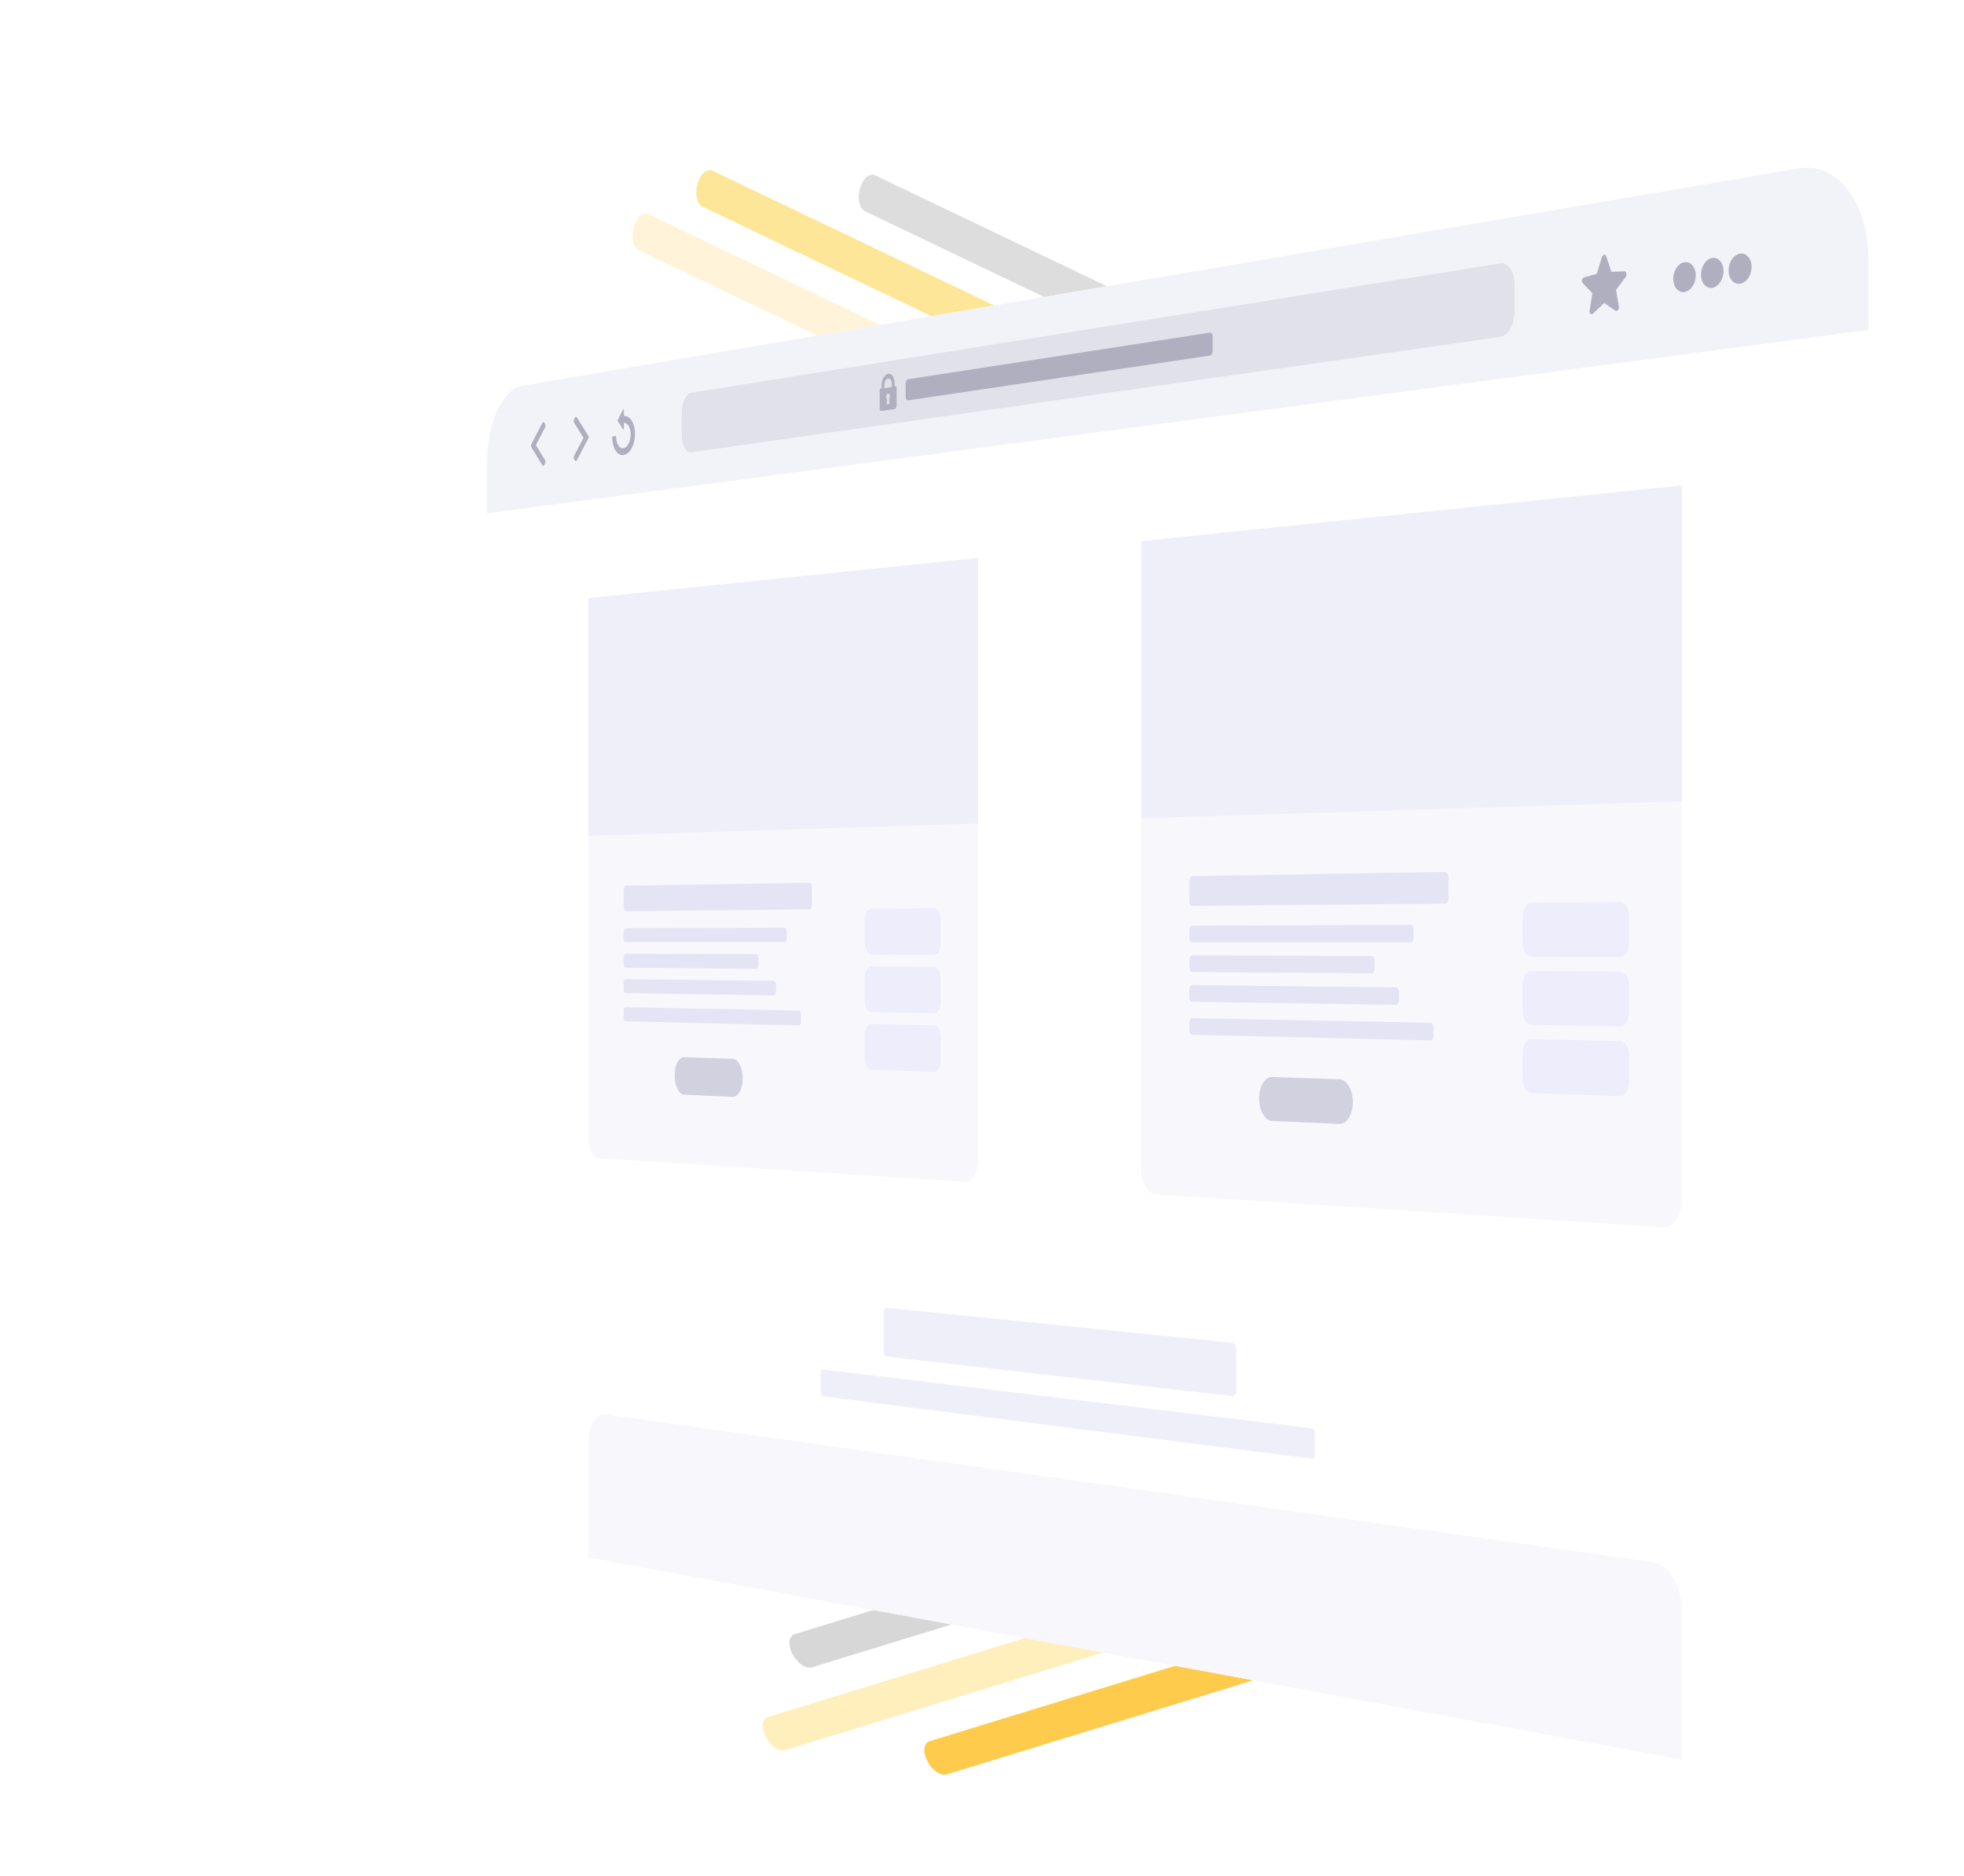 <svg xmlns="http://www.w3.org/2000/svg" viewBox="0 0 523.5 500"><defs><filter id="A"><feGaussianBlur stdDeviation="7" in="SourceAlpha"/><feOffset/><feComponentTransfer><feFuncA type="linear" slope="0.3"/></feComponentTransfer><feMerge><feMergeNode/><feMergeNode in="SourceGraphic"/></feMerge></filter></defs><g fill="#c6c6c6"><path d="M460.1 155.26L233.22 46.72c-1.48-.7-3.27.87-4 3.52h0c-.74 2.65-.13 5.37 1.35 6.08l226.87 108.54c1.48.7 3.28-.87 4-3.52h0c.74-2.65.14-5.34-1.34-6.08z" opacity=".6"/><path d="M452.2 361.77l-240.4 73.83c-1.57.48-1.83 2.86-.57 5.3h0c1.26 2.44 3.55 4 5.1 3.55l240.42-73.83c1.57-.48 1.82-2.86.57-5.3h0c-1.26-2.45-3.55-4.04-5.12-3.56z" opacity=".7"/></g><path d="M488.16 390.3l-240.42 73.83c-1.56.48-1.82 2.86-.56 5.3h0c1.25 2.45 3.54 4 5.1 3.56l240.42-73.83c1.57-.48 1.82-2.86.57-5.3h0c-1.28-2.45-3.55-4.04-5.12-3.56z" fill="#ffb600" opacity=".7"/><path d="M445.12 383.82L204.7 457.66c-1.57.48-1.82 2.85-.57 5.3h0c1.26 2.45 3.55 4 5.12 3.56l240.42-73.84c1.56-.48 1.82-2.85.56-5.3h0c-1.23-2.45-3.54-4.04-5.1-3.56z" fill="#fec000" opacity=".26"/><path d="M399.77 165.64L172.9 57.1c-1.48-.7-3.27.86-4 3.5h0c-.73 2.66-.13 5.38 1.35 6.1l226.87 108.53c1.48.7 3.27-.86 4-3.5h0c.74-2.65.14-5.38-1.35-6.08z" fill="#ffb600" opacity=".15"/><path d="M416.78 154L189.9 45.5c-1.48-.7-3.28.87-4 3.52h0c-.74 2.65-.13 5.37 1.35 6.08l226.86 108.54c1.48.7 3.28-.87 4-3.52h0c.75-2.65.14-5.37-1.34-6.12z" fill="#fec000" opacity=".4"/><g filter="url(#A)"><path d="M479.6 474.8L139 411.8c-5.13-.95-9.25-10.28-9.25-20.86V123.6c0-10.58 4.12-19.85 9.25-20.73l340.57-58C489.7 43.14 498 54 498 69.06v381.8c0 15.15-8.3 25.8-18.4 23.94z" fill="#fff"/></g><path d="M498 87.93L129.78 136.8v-13.2c0-10.58 4.12-19.85 9.25-20.73l340.57-58C489.7 43.14 498 54 498 69.06z" fill="#f2f2f9"/><path d="M399.8 89.84l-215.53 30.73c-1.4.2-2.54-1.86-2.54-4.6v-5.88c0-2.75 1.14-5.16 2.54-5.4L399.8 70.22c2.15-.34 3.9 2.15 3.9 5.57v7.3c0 3.42-1.7 6.44-3.9 6.74z" fill="#e1e1ea"/><path d="M238.85 103h-.38v-.78c0-1.5-.7-2.65-1.64-2.6s-1.86 1.5-1.86 3.1v.8l-.37.05c-.06 0-.12.1-.12.22v5c0 .44.22.77.5.73l3.5-.5c.27 0 .5-.44.5-.9v-5.06c.02-.03-.06-.08-.13-.08zm-1.75 4.47a.26.26 0 0 1-.08.22h-.05l-.5.07h-.06a.2.2 0 0 1-.07-.19l.08-1.16a.93.93 0 0 1-.21-.66c0-.43.24-.8.5-.85s.5.3.5.74a1.14 1.14 0 0 1-.2.68zm.62-4.3l-2 .3v-.78c0-.84.4-1.62.9-1.77s1.1.5 1.1 1.44zm84.82-14.5L242 101.1c-.33 0-.6.58-.6 1.2v3.42c0 .6.27 1.06.6 1l80.52-11.94c.4-.06.7-.64.7-1.3v-3.7c.02-.65-.3-1.14-.68-1.08zm-165.77 27.4l-3-4.78a.27.27 0 0 0-.25-.15.41.41 0 0 0-.26.23l-.22.42a1 1 0 0 0 0 .91l2.5 4-2.5 4.77a1 1 0 0 0-.11.47.82.82 0 0 0 .11.44l.22.36a.26.26 0 0 0 .25.15.41.41 0 0 0 .26-.23l3-5.7a1 1 0 0 0 .11-.47.88.88 0 0 0-.11-.43zm-15.1 3.2l2.9 4.74a.24.24 0 0 0 .25.15.37.37 0 0 0 .25-.22l.2-.4a1 1 0 0 0 0-.9l-2.43-4 2.44-4.73a1.16 1.16 0 0 0 .1-.47.91.91 0 0 0-.1-.43l-.22-.35a.25.25 0 0 0-.25-.15.39.39 0 0 0-.25.23l-2.9 5.63a1 1 0 0 0-.11.46.84.84 0 0 0 .11.45zm24.63-8.38v-1.57a.23.23 0 0 0-.08-.2c-.05 0-.1 0-.14.07l-1.42 2.7a.36.36 0 0 0 0 .32l1.42 2.26a.11.11 0 0 0 .09.05c.07 0 .13-.12.13-.25v-1.57c1 0 1.8 1.3 1.8 3.1s-.86 3.5-1.93 3.67-1.94-1.2-1.94-3.07c0-.13-.06-.22-.13-.2l-.77.12c-.07 0-.13.12-.13.24 0 2.85 1.33 5 3 4.73s3-2.64 3.05-5.52-1.32-5.05-2.96-4.86zm267.2-38.06a.57.57 0 0 0-.54-.5l-3.46.1-1.35-4.08a.55.55 0 0 0-.59-.43.82.82 0 0 0-.58.61L425.63 73l-3.4.95a.87.87 0 0 0-.54.66 1 1 0 0 0 .19.88l2.57 2.67-.76 4.65a.91.91 0 0 0 .24.84.47.47 0 0 0 .37.11.59.59 0 0 0 .32-.17l2.95-2.82 3 2a.52.52 0 0 0 .7-.14 1.14 1.14 0 0 0 .24-.92l-.76-4.45 2.6-3.48a1.15 1.15 0 0 0 .15-.94z" fill="#afafbf"/><path d="M257.23 315l-97.6-6.32c-1.55-.1-2.8-2.72-2.8-5.86v-137.7c0-3.13 1.26-5.8 2.8-6l97.6-10.06c1.92-.2 3.48 2.47 3.48 6v153.85c0 3.5-1.56 6.24-3.48 6.08z" fill="#f7f7fc"/><path d="M452 73.4c0 2.2-1.34 4.17-3 4.42s-3-1.34-3-3.52 1.33-4.16 3-4.4 3 1.32 3 3.5zm7.4-1.12c0 2.2-1.36 4.2-3 4.45s-3-1.34-3-3.54 1.35-4.18 3-4.44 3 1.33 3 3.53zm7.48-1.12c0 2.22-1.38 4.23-3.08 4.47s-3.05-1.34-3.05-3.55 1.37-4.2 3.05-4.47 3.08 1.33 3.08 3.55z" fill="#afafbf"/><path d="M260.7 219.5l-103.9 3.3v-63.35l103.9-10.7v70.76z" fill="#efeff9"/><path d="M215.8 242.4l-49 .45c-.3 0-.52-.46-.52-1v-4.7c0-.57.23-1 .52-1.05l49-.8c.32 0 .58.48.58 1.08v5c0 .55-.26 1.04-.58 1.04zm-6.7 8.74h-42.37c-.3 0-.52-.47-.52-1v-1.7c0-.57.23-1 .52-1l42.37-.17c.3 0 .57.48.57 1.08v1.78c0 .52-.26 1-.57 1zm-7.5 7.06l-34.85-.27c-.3 0-.52-.47-.52-1v-1.7c0-.58.23-1 .52-1l34.85.12c.3 0 .55.5.55 1.08v1.76c0 .52-.25 1-.55 1zm4.67 7.1l-39.53-.6c-.3 0-.52-.47-.52-1V262c0-.58.23-1 .52-1l39.53.44c.3 0 .57.5.57 1.1v1.77c0 .53-.26 1-.57 1zm6.65 8.03l-46.18-1.1c-.3 0-.52-.48-.52-1.05v-1.7c0-.58.23-1 .52-1l46.18.9c.3 0 .57.5.57 1.1v1.78c0 .58-.26 1.06-.57 1.05z" fill="#e4e4f4"/><path d="M195.35 292.36l-13-.58c-1.4-.07-2.52-2.35-2.52-5.1h0c0-2.73 1.13-4.93 2.52-4.88l13 .44c1.43.05 2.6 2.37 2.6 5.15h0c.04 2.8-1.18 5.02-2.6 4.96z" fill="#d1d1e0"/><path d="M249 254.44l-16.8-.06c-.93 0-1.7-1.43-1.7-3.18v-5.76c0-1.74.76-3.18 1.7-3.2l16.8-.15c1 0 1.77 1.44 1.77 3.22v5.9c.02 1.8-.77 3.23-1.77 3.23zm0 15.63l-16.8-.32c-.93 0-1.7-1.47-1.7-3.2v-5.76c0-1.75.76-3.17 1.7-3.16l16.8.1c1 0 1.77 1.47 1.77 3.25v5.9c.02 1.78-.77 3.22-1.77 3.2zm0 15.63l-16.8-.6c-.93 0-1.7-1.5-1.7-3.23v-5.76c0-1.75.76-3.16 1.7-3.14l16.8.38c1 0 1.77 1.5 1.77 3.28v5.9c.02 1.78-.77 3.2-1.77 3.17z" fill="#ededfc"/><path d="M443.35 327.1L308 318.32c-2.1-.13-3.82-3.2-3.82-6.86v-160.6c0-3.65 1.7-6.8 3.82-7l135.32-14c2.7-.28 4.92 2.86 4.92 7v183c.03 4.13-2.18 7.4-4.9 7.23z" fill="#f7f7fc"/><path d="M448.27 213.56l-144.06 4.57v-73.87l144.06-14.86v84.16z" fill="#efeff9"/><path d="M385.28 240.86l-67.56.6c-.4 0-.7-.53-.7-1.2v-5.5c0-.67.32-1.2.7-1.22l67.56-1.12c.45 0 .8.56.8 1.27v5.86c0 .72-.36 1.3-.8 1.3zm-9.28 10.3h-58.28c-.4 0-.7-.54-.7-1.2v-2c0-.67.32-1.2.7-1.2l58.3-.24c.43 0 .78.57.78 1.28v2.1c0 .72-.35 1.3-.8 1.3zm-10.4 8.28l-47.87-.37c-.4 0-.7-.54-.7-1.2v-2c0-.67.32-1.2.7-1.2l47.87.17c.42 0 .77.57.77 1.27v2.07c0 .72-.36 1.3-.77 1.28zm6.48 8.4l-54.36-.84c-.4 0-.7-.56-.7-1.22v-2c0-.67.32-1.2.7-1.2l54.36.6c.43 0 .78.58.78 1.28v2.08c0 .74-.35 1.3-.78 1.3zm9.22 9.48l-63.57-1.5c-.4 0-.7-.56-.7-1.23v-2c0-.67.32-1.2.7-1.2l63.57 1.24c.44 0 .8.6.8 1.3v2.1c0 .74-.35 1.3-.8 1.3z" fill="#e4e4f4"/><path d="M357 299.58l-17.92-.8c-1.9-.1-3.46-2.78-3.46-6h0c0-3.2 1.55-5.77 3.46-5.7l17.92.6c2 .07 3.6 2.8 3.6 6.08h0c-.02 3.3-1.6 5.9-3.6 5.82z" fill="#d1d1e0"/><path d="M431.78 255.08l-23.56-.08c-1.3 0-2.38-1.7-2.38-3.76v-6.8c0-2.07 1.07-3.77 2.38-3.78l23.56-.2c1.36 0 2.48 1.7 2.48 3.82v7c0 2.1-1.12 3.83-2.48 3.82zm0 18.55l-23.56-.46c-1.3 0-2.38-1.73-2.38-3.8v-6.8c0-2.06 1.07-3.74 2.38-3.74l23.56.17c1.36 0 2.48 1.74 2.48 3.86v7c0 2.15-1.12 3.8-2.48 3.78zm0 18.55l-23.56-.84c-1.3 0-2.38-1.77-2.38-3.83v-6.82c0-2.06 1.07-3.72 2.38-3.7l23.56.53c1.36 0 2.48 1.8 2.48 3.9v7c0 2.1-1.12 3.8-2.48 3.74z" fill="#ededfc"/><path d="M328.5 372.13l-92.1-10.53c-.48-.06-.87-.83-.87-1.7v-9.77c0-.88.4-1.57.87-1.52l92.1 9.3c.57.06 1 .9 1 1.87v10.7c.04.97-.43 1.72-1 1.65zm21.33 16.7l-130.58-16.66c-.26 0-.47-.46-.47-.95v-5.34c0-.5.2-.87.47-.84l130.58 15.68c.34 0 .62.53.62 1.1v6.07c0 .56-.28.98-.62.94z" fill="#efeff9"/><path d="M156.82,415.1,448.27,469v-39.6c0-6.53-3.5-12.37-7.74-13L161.26,377c-2.45-.34-4.44,3.4-4.44,8.32Z" fill="#f7f7fc"/></svg>